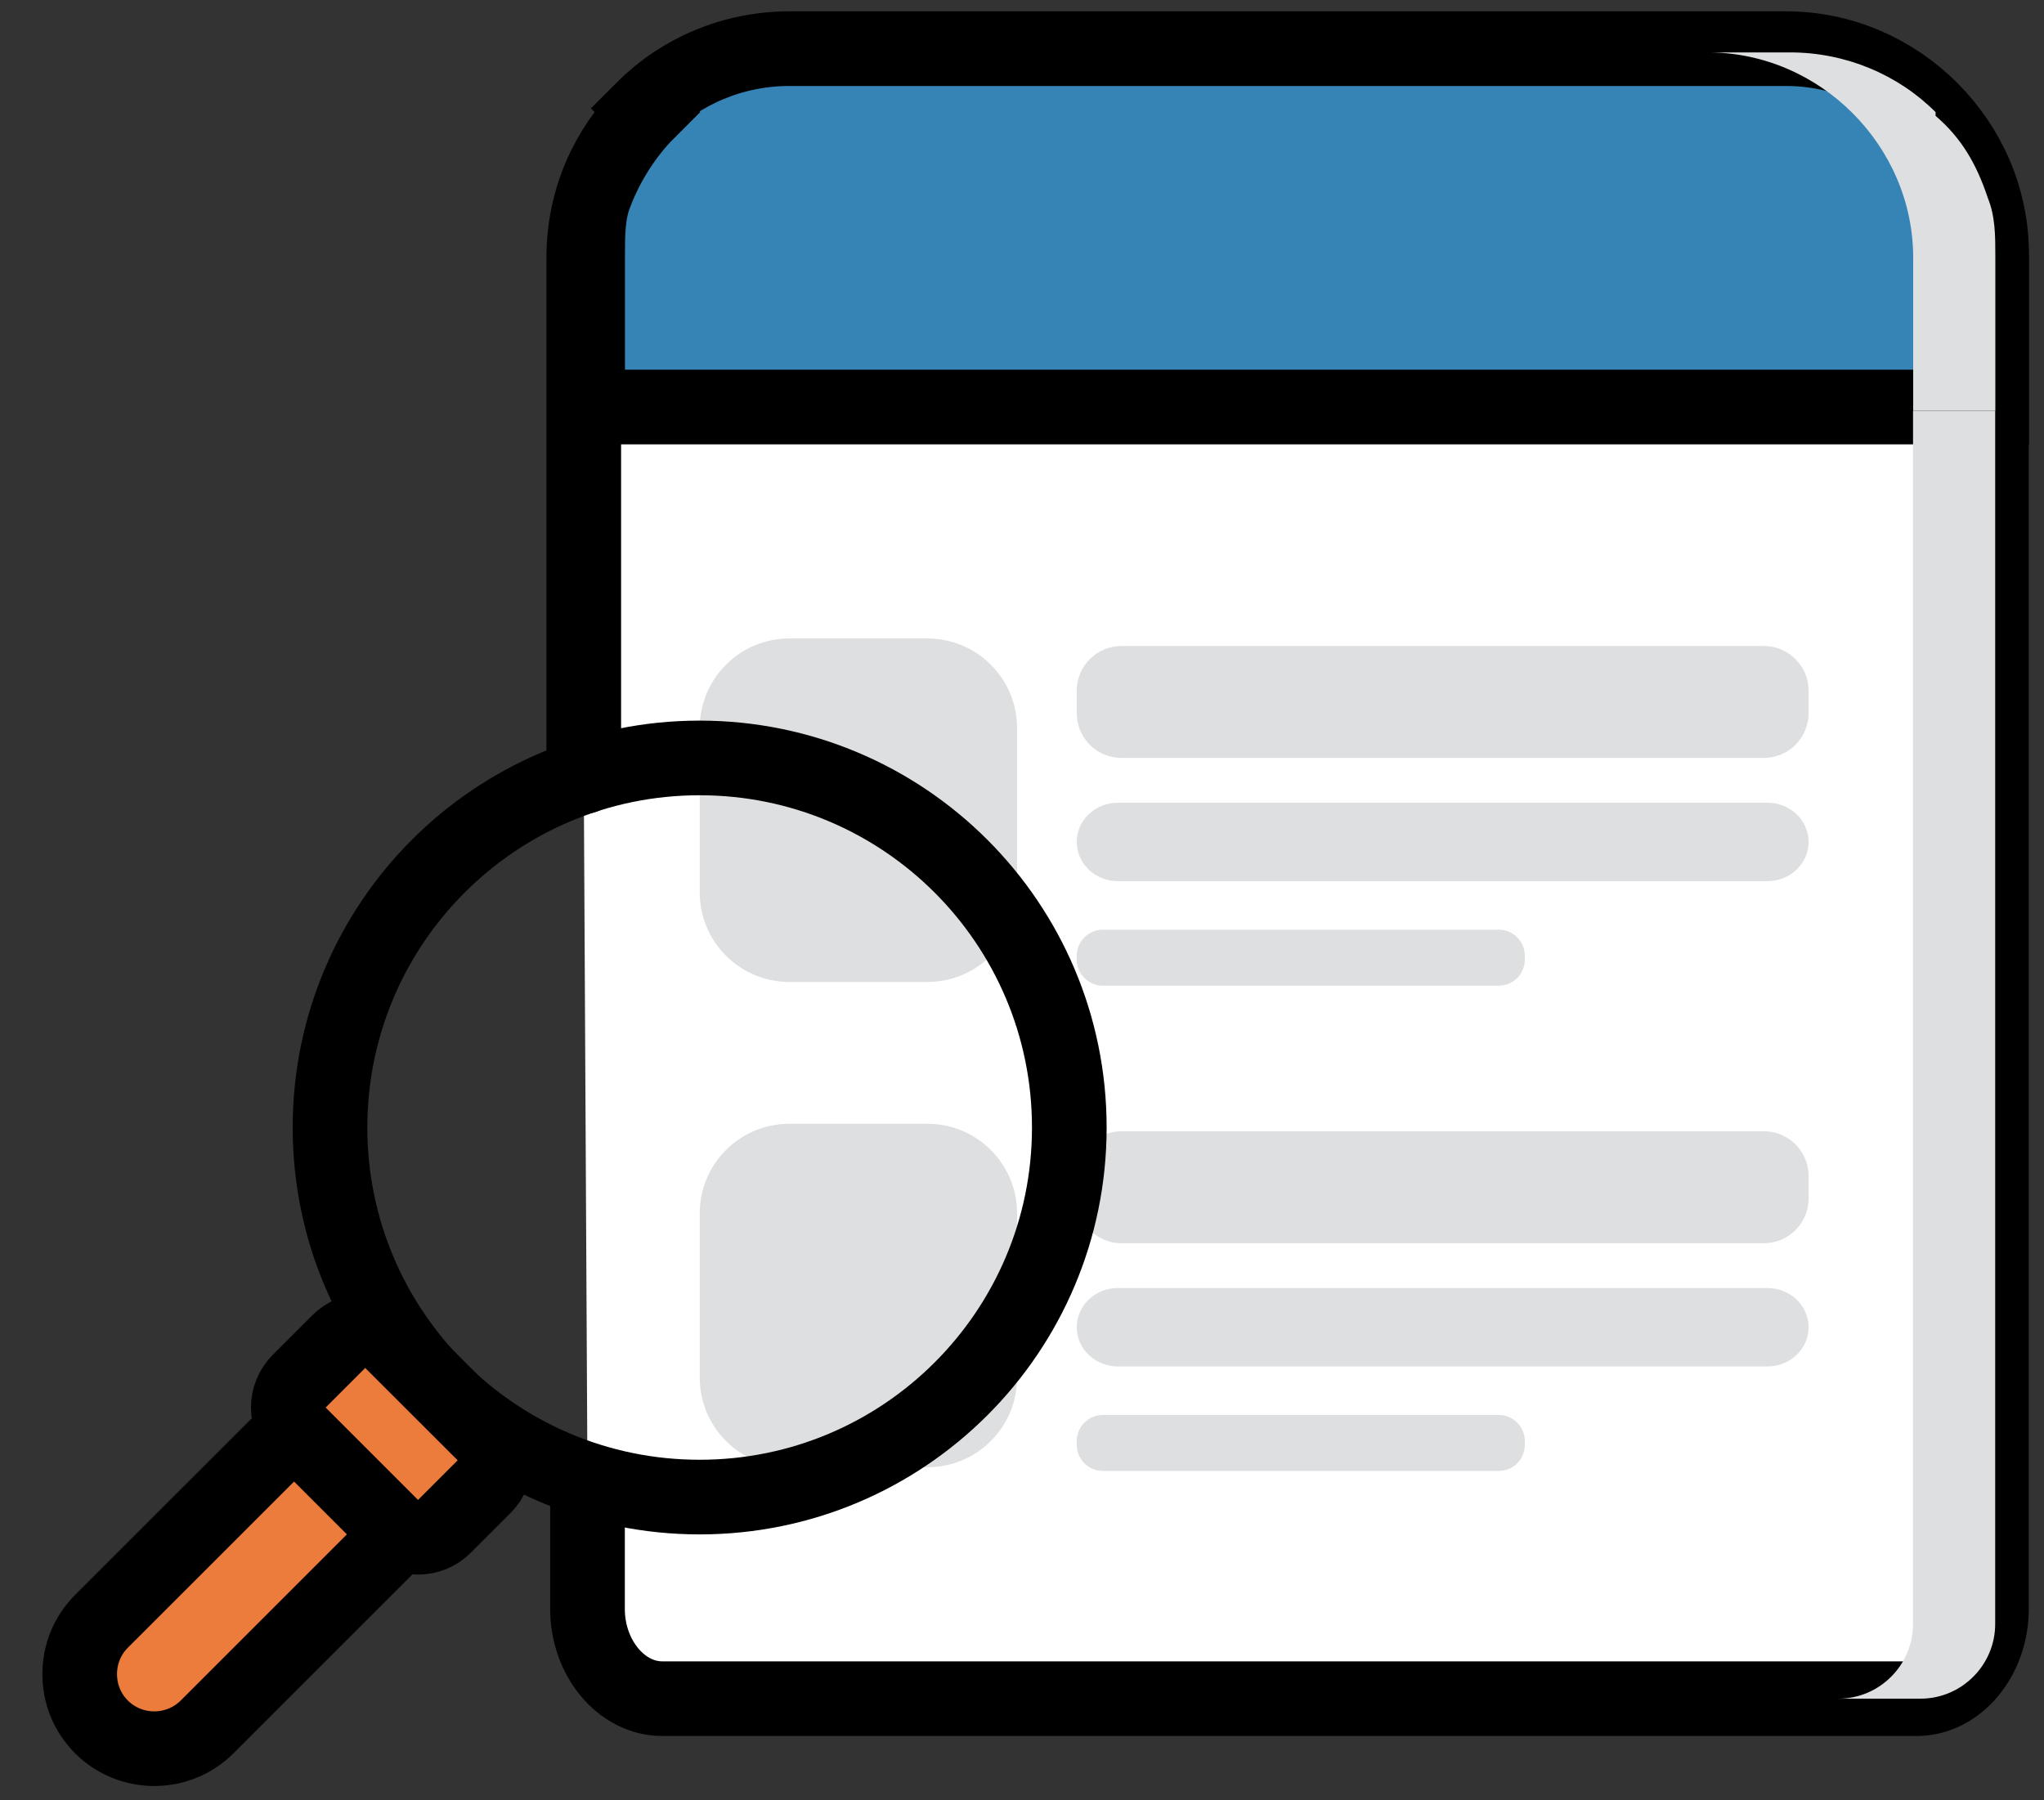 <svg width="42" height="37" viewBox="0 0 42 37" fill="none" xmlns="http://www.w3.org/2000/svg">
<rect x="0" y="0" width="42" height="37" fill="#333333" stroke="none"/>
<g id="Group">
<g id="Capa_19">
<g id="Vector">
<path d="M12.072 30.538V33.07C12.072 34.068 12.763 34.911 13.607 34.911H39.386C40.23 34.911 40.92 34.068 40.92 33.07V5.296C40.92 2.995 39.079 1.077 36.7 1.077H16.215C13.913 1.077 11.995 2.918 11.995 5.296V15.961" fill="white"/>
<path d="M12.072 30.538V33.07C12.072 34.068 12.763 34.911 13.607 34.911H39.386C40.23 34.911 40.92 34.068 40.92 33.07V5.296C40.92 2.995 39.079 1.077 36.7 1.077H16.215C13.913 1.077 11.995 2.918 11.995 5.296V15.961" stroke="black" stroke-width="1.534" stroke-linecap="round" stroke-linejoin="round"/>
</g>
<path id="Vector_2" d="M13.303 2.304C12.843 2.764 12.459 3.378 12.229 3.992C12.075 4.376 12.075 4.836 12.075 5.22V8.365H40.923V5.22C40.923 2.918 39.005 1 36.704 1H16.218C15.068 1 13.993 1.46 13.226 2.227L13.303 2.304Z" fill="#3683B5" stroke="black" stroke-width="1.534" stroke-miterlimit="10"/>
<path id="Vector_3" d="M19.058 13.122H16.219C15.202 13.122 14.378 13.947 14.378 14.963V18.339C14.378 19.356 15.202 20.181 16.219 20.181H19.058C20.075 20.181 20.899 19.356 20.899 18.339V14.963C20.899 13.947 20.075 13.122 19.058 13.122Z" fill="#DEDFE0"/>
<path id="Vector_4" d="M36.242 13.276H23.046C22.537 13.276 22.125 13.688 22.125 14.196V14.657C22.125 15.165 22.537 15.577 23.046 15.577H36.242C36.751 15.577 37.163 15.165 37.163 14.657V14.196C37.163 13.688 36.751 13.276 36.242 13.276Z" fill="#DEDFE0"/>
<path id="Vector_5" d="M36.319 16.498H22.969C22.503 16.498 22.125 16.858 22.125 17.303C22.125 17.748 22.503 18.109 22.969 18.109H36.319C36.785 18.109 37.163 17.748 37.163 17.303C37.163 16.858 36.785 16.498 36.319 16.498Z" fill="#DEDFE0"/>
<path id="Vector_6" d="M30.795 19.107H22.662C22.366 19.107 22.125 19.347 22.125 19.644V19.72C22.125 20.017 22.366 20.258 22.662 20.258H30.795C31.092 20.258 31.332 20.017 31.332 19.72V19.644C31.332 19.347 31.092 19.107 30.795 19.107Z" fill="#DEDFE0"/>
<path id="Vector_7" d="M19.058 23.096H16.219C15.202 23.096 14.378 23.921 14.378 24.937V28.313C14.378 29.33 15.202 30.155 16.219 30.155H19.058C20.075 30.155 20.899 29.33 20.899 28.313V24.937C20.899 23.921 20.075 23.096 19.058 23.096Z" fill="#DEDFE0"/>
<path id="Vector_8" d="M36.242 23.249H23.046C22.537 23.249 22.125 23.662 22.125 24.17V24.63C22.125 25.139 22.537 25.551 23.046 25.551H36.242C36.751 25.551 37.163 25.139 37.163 24.63V24.17C37.163 23.662 36.751 23.249 36.242 23.249Z" fill="#DEDFE0"/>
<path id="Vector_9" d="M36.319 26.472H22.969C22.503 26.472 22.125 26.832 22.125 27.277C22.125 27.722 22.503 28.083 22.969 28.083H36.319C36.785 28.083 37.163 27.722 37.163 27.277C37.163 26.832 36.785 26.472 36.319 26.472Z" fill="#DEDFE0"/>
<path id="Vector_10" d="M30.795 29.08H22.662C22.366 29.08 22.125 29.321 22.125 29.617V29.694C22.125 29.991 22.366 30.231 22.662 30.231H30.795C31.092 30.231 31.332 29.991 31.332 29.694V29.617C31.332 29.321 31.092 29.08 30.795 29.08Z" fill="#DEDFE0"/>
<g id="Vector_11" style="mix-blend-mode:multiply">
<path d="M39.309 33.377C39.309 34.221 38.619 34.911 37.775 34.911H39.463C40.306 34.911 40.997 34.221 40.997 33.377V8.442H39.309V33.377Z" fill="#DEDFE0"/>
</g>
<g id="Vector_12" style="mix-blend-mode:multiply">
<path d="M39.772 2.304C39.005 1.537 37.931 1.077 36.78 1.077H35.092C37.394 1.077 39.312 2.995 39.312 5.296V8.442H41V5.296C41 4.836 41 4.452 40.846 4.069C40.616 3.378 40.309 2.841 39.772 2.381V2.304Z" fill="#DEDFE0"/>
</g>
<path id="Vector_13" d="M14.376 30.768C18.571 30.768 21.972 27.368 21.972 23.173C21.972 18.978 18.571 15.577 14.376 15.577C10.181 15.577 6.781 18.978 6.781 23.173C6.781 27.368 10.181 30.768 14.376 30.768Z" stroke="black" stroke-width="1.534" stroke-miterlimit="10"/>
<path id="Vector_14" d="M6.751 28.656L8.921 30.826L4.255 35.492C3.658 36.088 2.682 36.088 2.085 35.492C1.488 34.895 1.488 33.918 2.085 33.321L6.751 28.656Z" fill="#EB7C3B" stroke="black" stroke-width="1.534" stroke-linecap="round" stroke-linejoin="round"/>
<path id="Vector_15" d="M9.946 29.47L8.047 27.572C7.748 27.272 7.262 27.272 6.962 27.572L6.149 28.385C5.849 28.685 5.849 29.171 6.149 29.47L8.047 31.369C8.347 31.669 8.833 31.669 9.132 31.369L9.946 30.555C10.246 30.256 10.246 29.77 9.946 29.47Z" fill="#EB7C3B" stroke="black" stroke-width="1.534" stroke-linecap="round" stroke-linejoin="round"/>
</g>
</g>
</svg>
